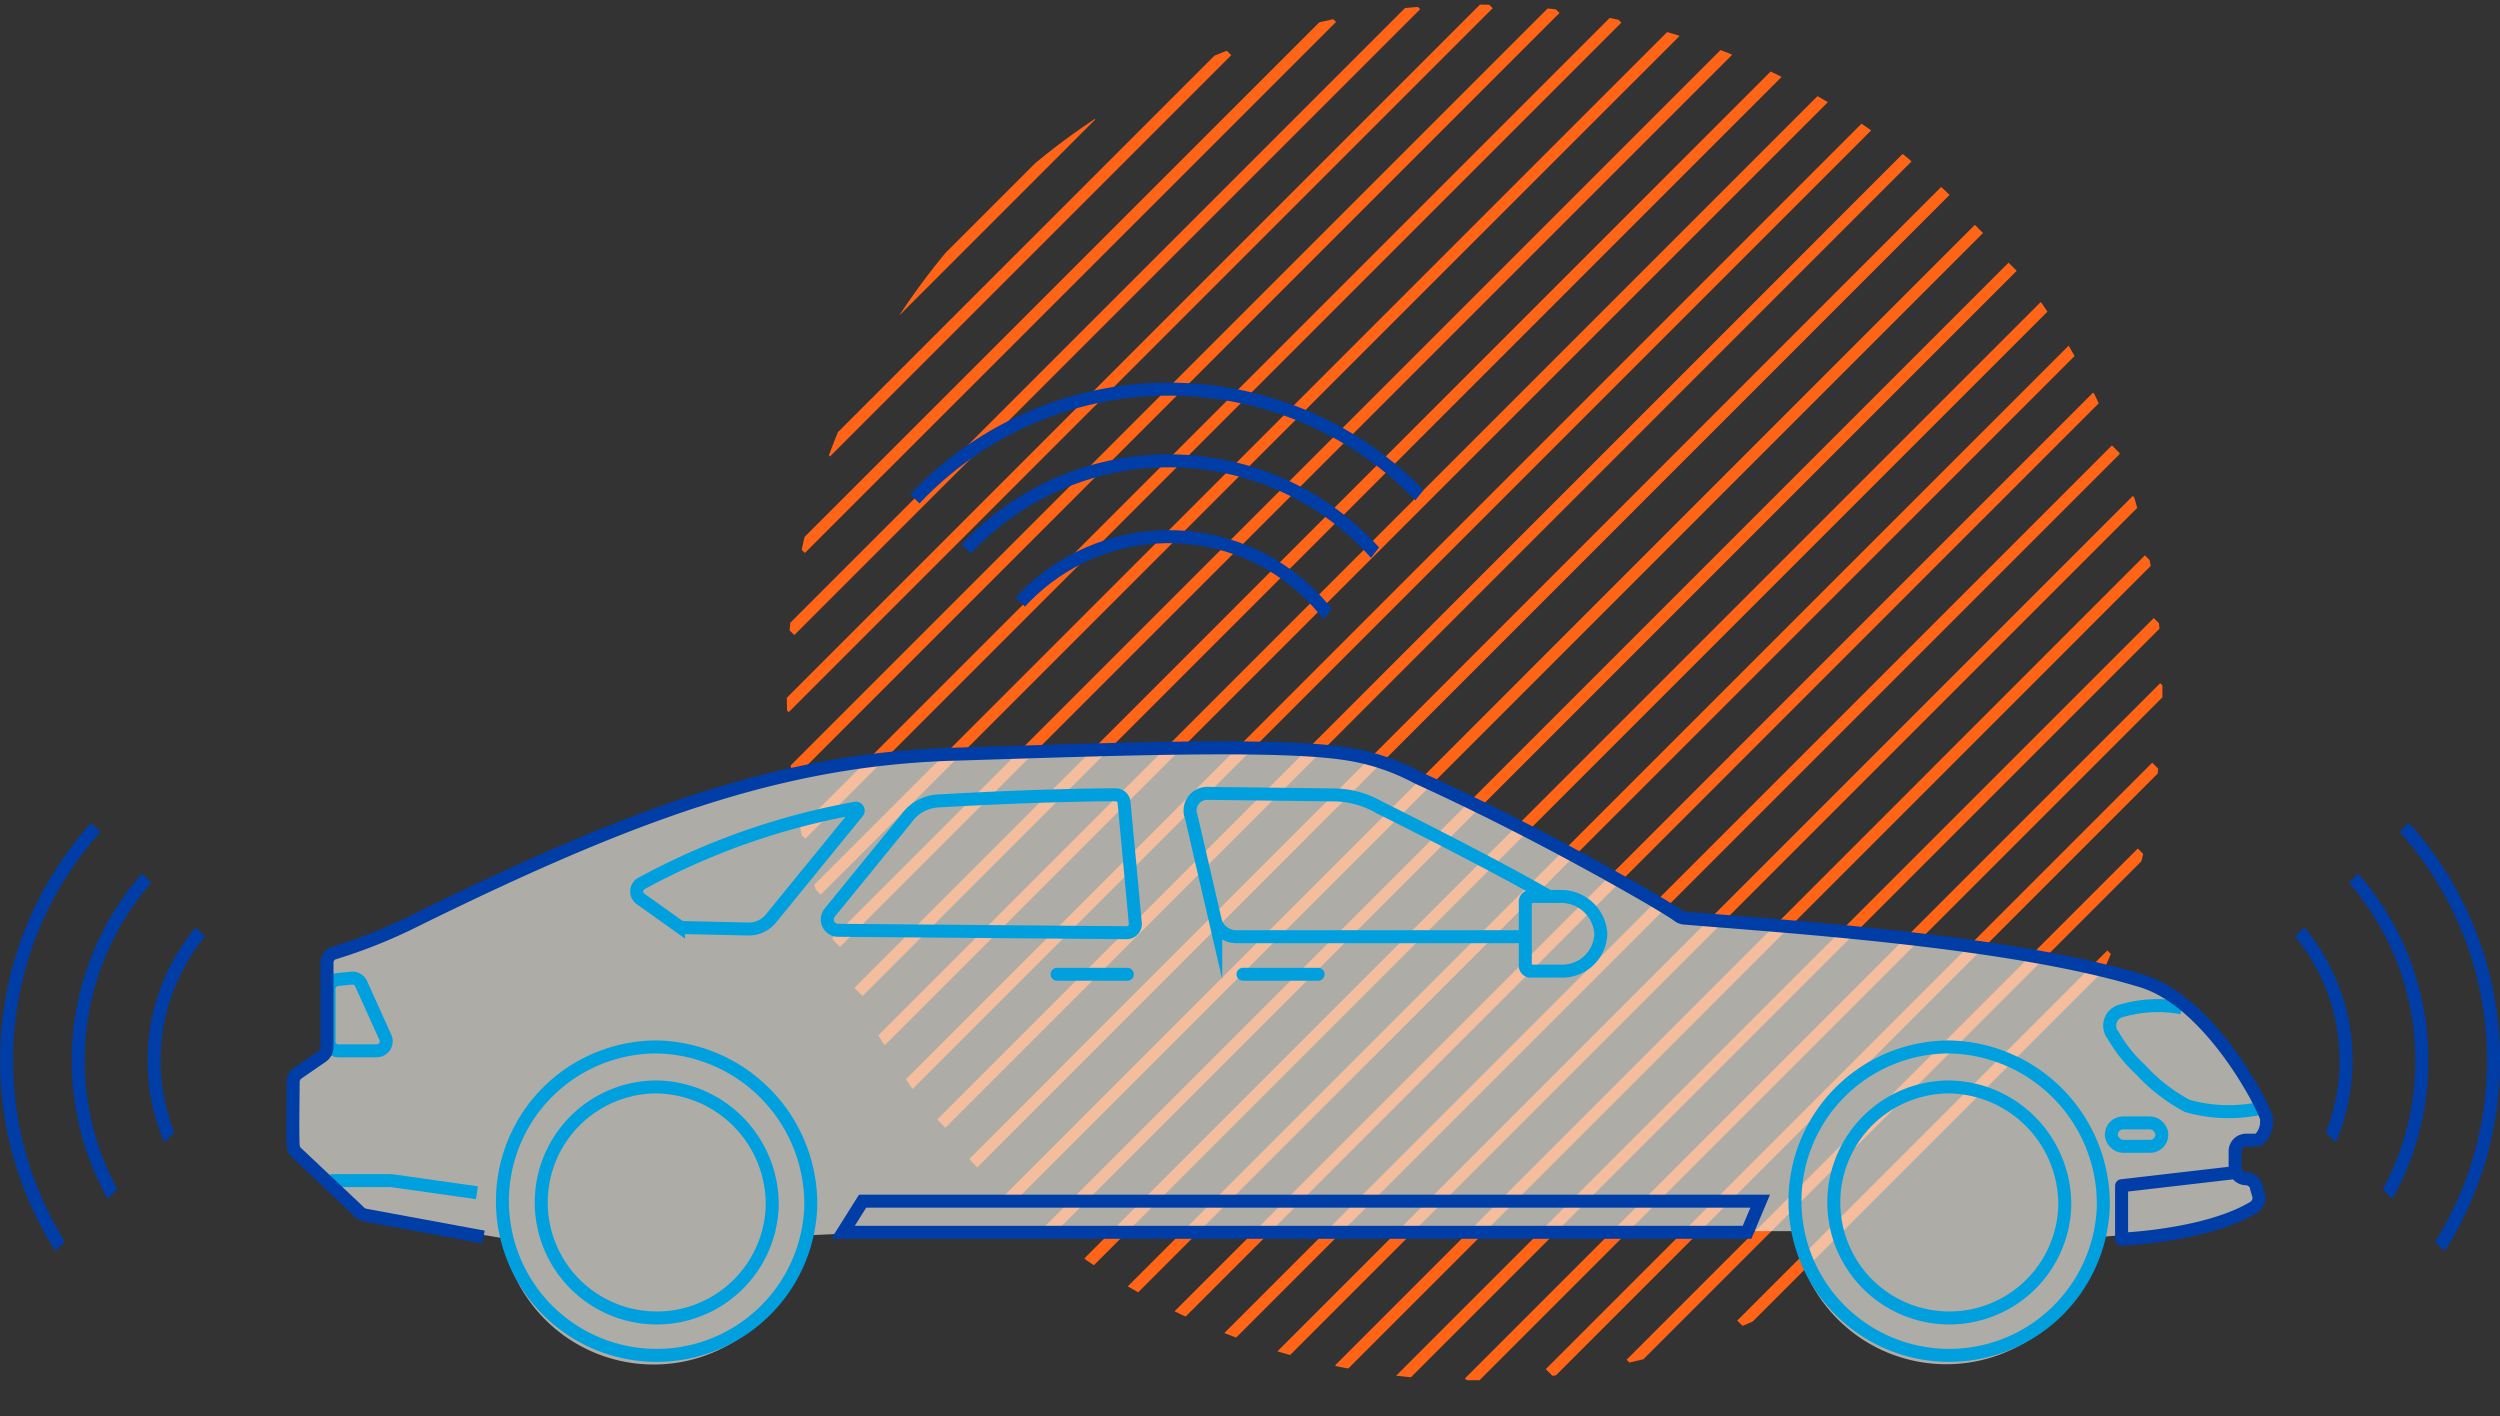 <?xml version="1.0" encoding="UTF-8"?> <svg xmlns="http://www.w3.org/2000/svg" xmlns:xlink="http://www.w3.org/1999/xlink" viewBox="0 0 175.08 99.17"><rect x="0" y="0" width="175.08" height="99.17" fill="#333333" stroke="none"/><defs><style>.a,.c,.f,.g,.i,.j,.k{fill:none;}.b{clip-path:url(#a);}.c{stroke:#ff6417;stroke-width:0.81px;}.c,.f,.g,.h,.k{stroke-miterlimit:10;}.d,.h{fill:#003da6;}.e{fill:#edebe2;opacity:0.66;}.f,.h,.i,.k{stroke:#00a0df;}.f,.g,.h,.i,.j,.k{stroke-width:0.91px;}.g,.j{stroke:#003da6;}.i,.j{stroke-linejoin:round;}.k{stroke-linecap:round;}.l{clip-path:url(#b);}.m{clip-path:url(#c);}.n{clip-path:url(#d);}</style><clipPath id="a" transform="translate(-3.63 0.32)"><circle class="a" cx="106.9" cy="48.17" r="48.17"></circle></clipPath><clipPath id="b" transform="translate(-3.63 0.32)"><polygon class="a" points="158.75 70.88 181.36 48.27 182.34 94.81 158.77 71.24 158.75 70.88"></polygon></clipPath><clipPath id="c" transform="translate(-3.63 0.32)"><polygon class="a" points="23.59 70.88 0.98 48.27 0 94.81 23.57 71.24 23.59 70.88"></polygon></clipPath><clipPath id="d" transform="translate(-3.63 0.32)"><polygon class="a" points="93.69 46.45 111.16 23.84 58.35 25.48 79.78 46.43 93.69 46.45"></polygon></clipPath></defs><g class="b"><line class="c" x1="76.42" y1="8.08" x2="62.37" y2="22.13"></line><line class="c" x1="93.28" y1="1.25" x2="56.08" y2="38.44"></line><line class="c" x1="85.94" y1="3.58" x2="57.84" y2="31.68"></line><line class="c" x1="99.17" y1="0.36" x2="55.34" y2="44.19"></line><line class="c" x1="108.93" y1="0.62" x2="55.46" y2="54.09"></line><line class="c" x1="104.25" y1="0.29" x2="54.95" y2="49.59"></line><line class="c" x1="113.26" y1="1.3" x2="56.11" y2="58.45"></line><line class="c" x1="121.02" y1="3.55" x2="58.54" y2="66.03"></line><line class="c" x1="117.33" y1="2.24" x2="57.19" y2="62.37"></line><line class="c" x1="124.51" y1="5.07" x2="60.12" y2="69.47"></line><line class="c" x1="130.76" y1="8.84" x2="63.62" y2="75.98"></line><line class="c" x1="127.79" y1="6.8" x2="61.69" y2="72.9"></line><line class="c" x1="133.58" y1="11.02" x2="65.92" y2="78.69"></line><line class="c" x1="138.59" y1="16.03" x2="70.64" y2="83.99"></line><line class="c" x1="136.32" y1="13.29" x2="68.08" y2="81.54"></line><line class="c" x1="140.95" y1="18.68" x2="73.4" y2="86.23"></line><line class="c" x1="145.27" y1="24.38" x2="79.16" y2="90.48"></line><line class="c" x1="143.2" y1="21.44" x2="76.23" y2="88.41"></line><line class="c" x1="146.87" y1="27.78" x2="82.48" y2="92.18"></line><line class="c" x1="149.65" y1="35.02" x2="89.6" y2="95.07"></line><line class="c" x1="148.19" y1="31.48" x2="86" y2="93.67"></line><line class="c" x1="150.5" y1="39.18" x2="93.79" y2="95.9"></line><line class="c" x1="151.57" y1="48.13" x2="102.88" y2="96.82"></line><line class="c" x1="151.12" y1="43.57" x2="98.06" y2="96.63"></line><line class="c" x1="151.01" y1="53.7" x2="108.54" y2="96.17"></line><line class="c" x1="147.87" y1="66.85" x2="121.95" y2="92.77"></line><line class="c" x1="150" y1="59.71" x2="114.2" y2="95.51"></line></g><polygon class="d" points="156.48 82.02 156.41 82.02 156.41 82.02 156.48 82.02"></polygon><path class="e" d="M162.12,77.88c-.24-.92-3.94-8.13-8.71-9.6-9.16-2.82-24.85-3.81-32-4.41a.8.8,0,0,1-.43-.13c-.37-.25-1.55-1-3.31-2-3.41-2-9-5-15-7.71a15.37,15.37,0,0,0-5.2-1.7c-5.08-.74-17.3-.24-27.32.06C58,52.78,47.49,56.71,32.73,64a37.05,37.05,0,0,1-6,2.42.73.73,0,0,0-.42.7v5.86a.79.79,0,0,1-.33.65l-1.7,1.17a.78.78,0,0,0-.33.63c0,1-.08,3.55,0,4.43a.82.82,0,0,0,.19.47l4.4,4.16a.73.73,0,0,0,.47.25l9.83,1.65A10.73,10.73,0,0,0,60,86.2l6.64-.3h62.65a10.73,10.73,0,0,0,21.21.42c3-.21,8.45-.79,10.76-2.2a.81.81,0,0,0,.36-.76l-.16-.55a.77.77,0,0,0-.75-.69.76.76,0,0,1-.67-.42h0a.87.87,0,0,1-.09-.36V80.2a.77.77,0,0,1,.76-.78h.68c.42,0,.76-.76.76-1.2v-.13A.76.76,0,0,0,162.12,77.88Z" transform="translate(-3.63 0.32)"></path><path class="f" d="M60.41,84.16A10.8,10.8,0,1,1,49.62,73,11,11,0,0,1,60.41,84.16Z" transform="translate(-3.63 0.32)"></path><path class="f" d="M57.71,84.16a8.09,8.09,0,1,1-8.09-8.36A8.23,8.23,0,0,1,57.71,84.16Z" transform="translate(-3.63 0.32)"></path><path class="f" d="M150.93,84.16A10.8,10.8,0,1,1,140.14,73,11,11,0,0,1,150.93,84.16Z" transform="translate(-3.63 0.32)"></path><path class="f" d="M148.23,84.16a8.09,8.09,0,1,1-8.09-8.36A8.23,8.23,0,0,1,148.23,84.16Z" transform="translate(-3.63 0.32)"></path><polygon class="g" points="60.41 84.12 123.27 84.12 122.35 86.3 59.04 86.3 60.41 84.12"></polygon><polyline class="h" points="33.4 83.53 27.4 82.68 23.13 82.68"></polyline><path class="f" d="M112,62.4c-4.29-2.47-11.78-6.18-11.78-6.18a6.45,6.45,0,0,0-3.17-.87l-8.89-.11a1.2,1.2,0,0,0-1.1,1.65l1.71,7.39a1.55,1.55,0,0,0,1.45,1h20.24" transform="translate(-3.63 0.32)"></path><path class="f" d="M63.5,56.29a49.7,49.7,0,0,0-15,5.29.64.64,0,0,0,0,1.06l2.65,1.89a.81.81,0,0,0,.33.11l4.53.1a2,2,0,0,0,1.67-.81l6-7.36A.17.17,0,0,0,63.5,56.29Z" transform="translate(-3.63 0.32)"></path><path class="f" d="M83.13,64.25l-.78-8.38a.6.6,0,0,0-.61-.53c-1.69,0-6.4.08-12.52.44A2.9,2.9,0,0,0,67.11,57l-5.38,6.6a.76.76,0,0,0,.57,1.23L82.52,65A.62.62,0,0,0,83.13,64.25Z" transform="translate(-3.63 0.32)"></path><path class="f" d="M161.88,77.31a10.67,10.67,0,0,1-5.07-.18,12.1,12.1,0,0,1-3.27-2.54,9.94,9.94,0,0,1-1.92-2.4,1.07,1.07,0,0,1,.61-1.73,9.16,9.16,0,0,1,4.19-.2" transform="translate(-3.63 0.32)"></path><rect class="i" x="147.86" y="78.64" width="3.54" height="1.64" rx="0.82"></rect><path class="f" d="M112.44,67.69h-1.63a.37.37,0,0,1-.36-.38V62.83a.36.36,0,0,1,.36-.37h2.11a2.79,2.79,0,0,1,2.82,2.59,2.7,2.7,0,0,1-2.81,2.64Z" transform="translate(-3.63 0.32)"></path><path class="i" d="M26.67,69V72.6a.66.66,0,0,0,.65.67H30a.67.67,0,0,0,.59-1l-1.67-3.7a.67.67,0,0,0-.66-.39l-1,.1A.67.67,0,0,0,26.67,69Z" transform="translate(-3.63 0.32)"></path><path class="j" d="M37.49,86.31l-8.27-1.53a.77.77,0,0,1-.46-.26l-4.41-4.16a.82.82,0,0,1-.19-.47c-.05-.87,0-3.43,0-4.43a.78.78,0,0,1,.33-.63l1.7-1.17a.8.8,0,0,0,.34-.65V67.16a.72.72,0,0,1,.41-.71,37.05,37.05,0,0,0,6-2.42C47.7,56.79,58.18,52.86,70.39,52.5c10-.3,22.24-.8,27.32-.06a15.37,15.37,0,0,1,5.2,1.7c6,2.73,11.58,5.76,15,7.71,1.76,1,2.94,1.72,3.31,2a.8.8,0,0,0,.43.13c7.13.6,22.82,1.59,32,4.41,4.77,1.47,8.47,8.68,8.71,9.61a.64.64,0,0,1,0,.2v.14c0,.43-.34,1.19-.76,1.19h-.68a.77.77,0,0,0-.76.78v1.14a.77.77,0,0,0,.76.78h0a.77.77,0,0,1,.75.7l.16.54a.81.81,0,0,1-.36.76c-3.3,2-9.26,2.23-9.26,2.23V82.72l8.11-.94" transform="translate(-3.63 0.32)"></path><line class="k" x1="87.05" y1="68.23" x2="92.31" y2="68.23"></line><line class="k" x1="74.03" y1="68.23" x2="78.95" y2="68.23"></line><g class="l"><circle class="g" cx="150.19" cy="74.27" r="14.11"></circle><circle class="g" cx="150.19" cy="74.27" r="19.42"></circle><circle class="g" cx="150.19" cy="74.27" r="24.44"></circle></g><g class="m"><circle class="g" cx="24.9" cy="74.27" r="14.11"></circle><circle class="g" cx="24.9" cy="74.27" r="19.42"></circle><circle class="g" cx="24.9" cy="74.27" r="24.44"></circle></g><g class="n"><circle class="g" cx="85.49" cy="51.39" r="14.11" transform="translate(19.21 129.31) rotate(-82.1)"></circle><circle class="g" cx="85.49" cy="51.39" r="19.42" transform="translate(19.21 129.31) rotate(-82.1)"></circle><circle class="g" cx="85.49" cy="51.39" r="24.44" transform="translate(19.21 129.31) rotate(-82.1)"></circle></g></svg> 